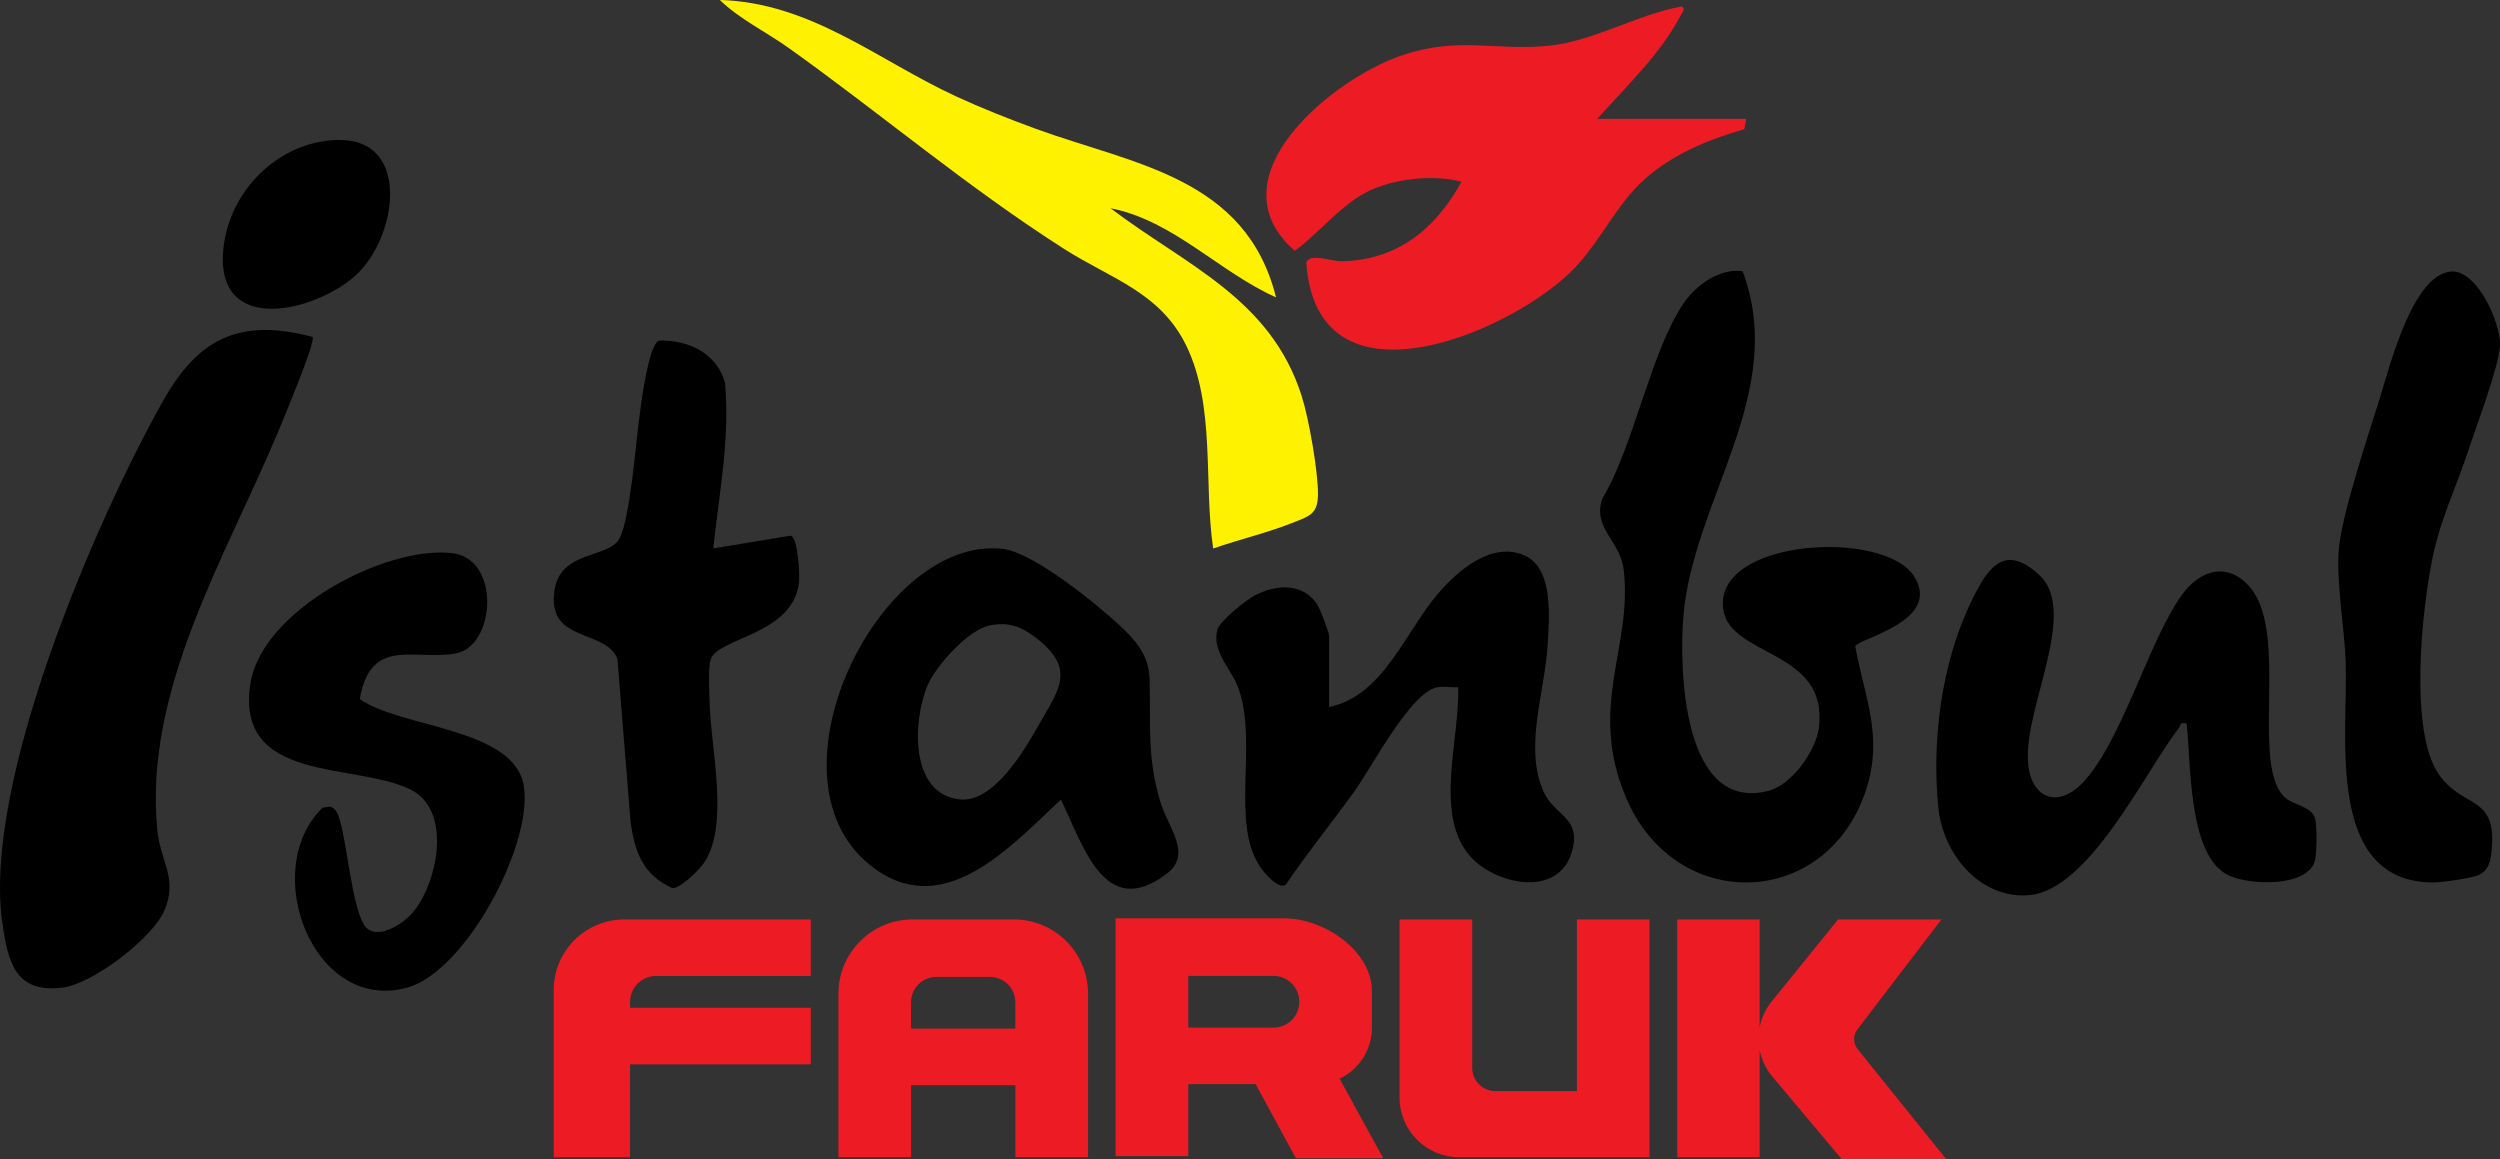 <?xml version="1.0" encoding="UTF-8"?>
<svg id="Layer_2" data-name="Layer 2" xmlns="http://www.w3.org/2000/svg" viewBox="0 0 512 237.41">
  <rect x="0" y="0" width="512" height="237.41" fill="#333333" stroke="none"/>
  <defs>
    <style>
      .cls-1 {
        fill: #fff200;
      }

      .cls-2 {
        fill: #ed1c24;
      }
    </style>
  </defs>
  <g id="Layer_1-2" data-name="Layer 1">
    <g>
      <g>
        <path class="cls-2" d="M322.95,188.3v35.16h-16.69c-2.62,0-4.75-2.13-4.75-4.75v-30.4h-14.88v36.48c0,6.74,5.46,12.21,12.21,12.21h38.98v-48.69h-14.88Z"/>
        <path class="cls-2" d="M166.04,199.88v-11.58h-38.16c-8,0-14.48,6.48-14.48,14.48v34.21h15.63v-19.02h37.02v-11.58h-37.02v-1.19c0-2.94,2.38-5.32,5.32-5.32h31.7Z"/>
        <path class="cls-2" d="M207.61,188.3h-20.69c-8.4,0-15.21,6.81-15.21,15.21v33.48h14.88v-14.74h21.36v14.74h14.88v-33.48c0-8.4-6.81-15.21-15.21-15.21ZM207.94,210.66h-21.36v-5.41c0-2.86,2.32-5.18,5.18-5.18h11c2.86,0,5.18,2.32,5.18,5.18v5.41Z"/>
        <path class="cls-2" d="M274.36,220.91c3.91-1.86,6.61-5.84,6.61-10.46h0v-7.43h0c0-8.25-9.71-14.94-17.96-14.94h-34.53v48.69h14.88v-14.74h13.79l8.25,15.17h17.87l-8.92-16.29ZM243.36,210.45v-10.59h17.44c2.93,0,5.3,2.37,5.3,5.3s-2.37,5.3-5.3,5.3h-17.44Z"/>
        <path class="cls-2" d="M380.44,214.85c-.94-1.17-.96-2.83-.05-4.02l17.21-22.53h-21.15l-13.61,16.81c-1.29,1.59-2.11,3.42-2.47,5.32v-22.13h-16.87v48.69h16.87v-21.99c.38,1.97,1.25,3.87,2.62,5.5l14.23,16.93h21.39l-18.17-22.57Z"/>
      </g>
      <g>
        <path d="M64.02,69.02c.74.77-6.14,17.21-7.14,19.6-10.65,25.44-27.52,52.77-24.65,81.48.63,6.32,4.28,9.88,1.4,16.45-2.47,5.64-14.6,14.94-20.86,15.72-9.7,1.2-11.17-5.37-12.3-13.33-4.02-28.37,18.75-81.58,32.93-106.85,7.23-12.88,15.82-17.02,30.63-13.08Z"/>
        <path d="M356.89,55.55c9.32,24.85-10.17,46.8-12.13,70.66-.89,10.79-.18,40.38,17.5,35.73,4.65-1.22,9.6-8.08,10.23-12.79,2.16-16.14-18.2-14.52-19.57-24.36-2.03-14.52,33.21-16.55,39.19-6.61,5.54,9.2-11.77,12.58-12.15,14.22,1.97,10.58,5.73,18.36,2.27,29.18-7.93,24.74-39.27,25.79-49.34,1.49-7.7-18.59,1.48-30.43-.35-46.34-.7-6.08-6.42-8.41-4.41-14.56,6.59-11.03,9.85-30.05,16.73-40.14,2.5-3.66,7.44-7.2,12.03-6.47Z"/>
        <path class="cls-2" d="M357.63,24.36l-.4,2.09c-7.24,2.08-14.54,5.08-20.26,10.11-6.27,5.52-9.54,13.78-15.69,19.53-13.66,12.79-51.6,28.35-53.75-2.25.51-2.13,5.24-.31,7.03-.33,11.5-.12,19.48-6.62,24.75-16.3-5.4-1.39-12.17-.76-17.42,1.22-6.63,2.51-11.17,8.91-16.73,12.93-17.18-15.01,7.82-35.32,22.09-40.07,11.67-3.88,18.93-.82,29.94-1.92,9.14-.92,18.11-6.4,27.2-8.05.96.4.08,1.27-.2,1.83-4,7.8-11.3,14.71-17.08,21.19h30.51Z"/>
        <path d="M447.81,148.2c-1.56-.39-1.11.28-1.55.85-6.99,9.04-18.39,33.28-30.74,34.28-10.1.81-17.61-8.52-18.55-17.88-1.38-13.76.64-29.59,6.66-42.07,3.22-6.69,6.64-12.45,14.01-5.63,8.39,7.76-3.83,28.24-2.19,39.4.96,6.53,6.09,8.08,10.68,3.56,8.27-8.15,13.72-29.13,20.72-38.87,3.82-5.31,9.66-6.86,14.14-1.34,7.85,9.68-.27,36.75,7.13,42.97,1.66,1.39,5.29,1.68,6.01,4.15.42,1.45.35,6.95,0,8.51-1.27,5.68-13.93,5.31-18.2,2.89-7.83-4.44-7.18-22.77-8.11-30.82Z"/>
        <path d="M217.26,163.76c-10.46,9.78-24.43,25.47-39.33,13.2-22.09-18.19,2.31-67.35,27.4-64.56,6.14.68,18.97,11.05,23.79,15.51,3.4,3.15,6.19,6.23,6.32,11.15.24,9.07-.56,15.88,2.16,25.05,1.63,5.48,6.69,10.77,1.33,14.84-12.81,9.73-17.1-6-21.67-15.19ZM202.84,128.05c-4.45.8-11.07,8.2-12.83,12.23-3.13,7.17-3.78,22.47,6.65,23.45,6.81.63,13.02-9.86,15.97-15.08,4.13-7.3,7.94-11.58-.47-18.03-2.99-2.29-5.44-3.26-9.32-2.57Z"/>
        <path d="M272.19,144.81c11.17-2.35,15.48-15.28,22.4-23.33,4.05-4.72,11.11-10.79,17.79-7.65,5.87,2.76,4.89,12.96,4.56,18.45-.57,9.41-4.89,20.95-.79,29.9,2.32,5.06,7.83,5.2,5.76,12.29-2.69,9.25-14.91,6.81-20.25,1.49-8.37-8.33-2.61-24.65-3.03-35.22-1.41.09-3.01-.23-4.38.03-5.31,1.02-13.4,16.44-16.77,21.16-4.65,6.5-9.73,12.7-14.2,19.31-1.59.9-4.42-2.54-5.22-3.74-6.06-9.01-.5-25.12-4.33-36.28-1.45-4.22-5.53-7.54-4.45-12.19.41-1.77,5.94-6.2,7.78-7.13,4.39-2.21,9.76-2.61,12.73,1.94.56.87,2.41,5.7,2.41,6.39v14.55Z"/>
        <path class="cls-1" d="M261.33,60.9c-11.74-5.26-20.99-15.72-33.9-18.26,15.4,11.71,32.74,18.38,39.14,38.42,1.48,4.63,3.4,15.54,3.35,20.24-.04,3.98-1.79,4.4-4.84,5.63-5.35,2.16-11.17,3.5-16.62,5.4-1.99-13.35.53-29.12-5.51-41.54-5.33-10.95-15.47-13.72-24.95-19.77-19.99-12.76-37.31-27.52-56.41-41.15-4.66-3.33-10.15-5.96-14.17-9.88,18.67.55,32.32,12.32,48.36,19.74,5.29,2.44,10.9,4.66,16.38,6.66,20.04,7.31,43.01,9.9,49.17,34.5Z"/>
        <path d="M75.03,189.99c2.46,2.48,7.45-.79,9.32-2.9,5.24-5.94,8.45-21.08-.29-25.4-11.35-5.61-36.05-1.17-32.76-21.8,2.37-14.85,27.5-28.12,41.21-26.62,10.19,1.11,8.92,19.1.85,20.55-8.56,1.54-17.43-3.55-19.68,9.33,8.17,5.9,31.56,5.86,33.58,17.72s-11.84,38.16-23.95,41.42c-19.22,5.17-30.28-24.13-17.26-36.87l1.59-.24c.87.34,1.3.96,1.63,1.8,1.77,4.43,2.81,20.04,5.76,23.01Z"/>
        <path d="M146.07,112.32l15.88-2.62c1.46.36,1.88,8.06,1.68,9.67-1.32,10.74-16.76,11.18-18.11,15.76-.53,1.82-.24,7.11-.17,9.36.3,9.1,4.1,24.92-1.33,32.45-.95,1.32-4.76,5.1-6.33,4.94-6.08-2.71-7.75-7.54-8.57-13.74l-2.67-33.2c-2.45-6.23-14.59-3.17-12.88-14.12,1.27-8.15,11-6.43,13.24-10.46.71-1.29,1.15-3.19,1.45-4.66,1.99-9.75,2.17-21.03,4.44-30.76.28-1.21,1.16-4.82,2.29-5.2,6.01-.15,11.87,2.63,13.5,8.7,1.03,11.32-1.22,22.65-2.41,33.87Z"/>
        <path d="M501.89,55.61c5.48-.48,10.23,10.66,10.11,14.99s-4.94,16.92-6.53,21.78c-2.47,7.53-5.6,13.7-7.28,21.84-2.2,10.65-4.85,35.46,1.27,44.35,5.03,7.31,12.24,3.9,10.75,16.37-.23,1.89-.74,3.33-2.53,4.24-1.29.66-7.72,1.56-9.34,1.55-22.3-.06-17.43-30.24-17.94-45.08-.23-6.76-1.95-16.5-1.43-22.98.59-7.38,6.11-23.68,8.52-31.46,1.94-6.26,6.64-24.92,14.41-25.59Z"/>
        <path d="M69.21,28.67c15.15-.33,12.14,20.08,3.57,27.78-8.17,7.35-28.24,12.31-27.1-4.72.82-12.16,11.03-22.8,23.52-23.07Z"/>
      </g>
    </g>
  </g>
</svg>